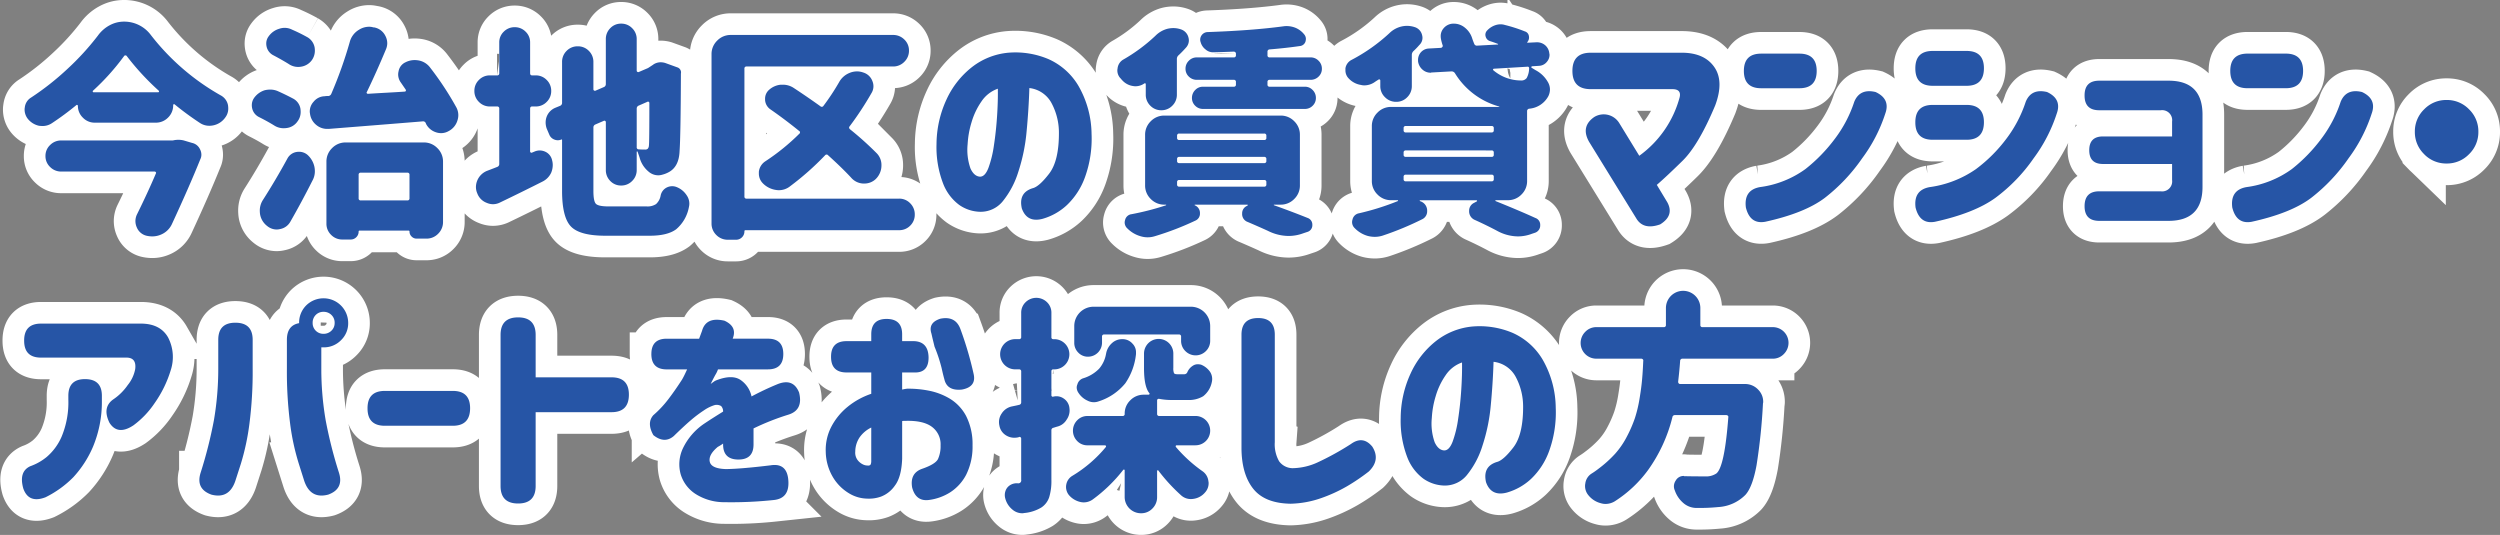<svg xmlns="http://www.w3.org/2000/svg" width="577.814" height="123.631" viewBox="0 0 577.814 123.631">
  <rect x="0" y="0" width="577.814" height="123.631" fill="#808080" stroke="none"/>
  <g id="グループ_423" data-name="グループ 423" transform="translate(-191.147 -811.085)">
    <path id="パス_114" data-name="パス 114" d="M37.019-19.207a.969.969,0,0,0,.308-.051,5.487,5.487,0,0,1,1.078-.1,5.063,5.063,0,0,1,1.232.154l1.9.565a2.632,2.632,0,0,1,1.848,1.489,2.734,2.734,0,0,1,.308,1.232,2.38,2.38,0,0,1-.257,1.078Q40.869-8.478,36.916.043a4.81,4.81,0,0,1-2.464,2.464,5.079,5.079,0,0,1-2.1.462,5.918,5.918,0,0,1-1.335-.154A3.235,3.235,0,0,1,28.754.865a3.623,3.623,0,0,1-.308-1.437,3.615,3.615,0,0,1,.359-1.54q2.464-4.979,4.363-9.445a.257.257,0,0,0,0-.308.345.345,0,0,0-.308-.154H11.3a3.548,3.548,0,0,1-2.567-1.052,3.421,3.421,0,0,1-1.078-2.541,3.421,3.421,0,0,1,1.078-2.541A3.548,3.548,0,0,1,11.3-19.207Zm-18.377-11.5a.2.2,0,0,0-.051.231q.051.128.154.128H33.734q.1,0,.154-.128a.2.2,0,0,0-.051-.231,59,59,0,0,1-7.392-8.008.345.345,0,0,0-.308-.154.345.345,0,0,0-.308.154A54.141,54.141,0,0,1,18.642-30.705Zm1.129-12.731A8.024,8.024,0,0,1,22.44-45.8a6.94,6.94,0,0,1,3.388-.873,7.682,7.682,0,0,1,6.211,3.131A54.04,54.04,0,0,0,48.158-29.627a3.263,3.263,0,0,1,1.694,2.31,5.451,5.451,0,0,1,.051.77,3.35,3.35,0,0,1-.667,2A4.49,4.49,0,0,1,46.464-22.7a4.486,4.486,0,0,1-.975.1,3.9,3.9,0,0,1-2.156-.667,68.067,68.067,0,0,1-5.8-4.261.2.2,0,0,0-.231-.051.2.2,0,0,0-.128.205,3.912,3.912,0,0,1-1.181,2.875,3.912,3.912,0,0,1-2.875,1.181H19.052a3.751,3.751,0,0,1-2.746-1.155,3.751,3.751,0,0,1-1.155-2.746.217.217,0,0,0-.128-.18.172.172,0,0,0-.231.026,66.3,66.3,0,0,1-5.7,4.209,3.785,3.785,0,0,1-2.053.616,7.044,7.044,0,0,1-.873-.051A4.546,4.546,0,0,1,3.55-24.237a3.478,3.478,0,0,1-.719-2.1,2.612,2.612,0,0,1,.051-.513A3.019,3.019,0,0,1,4.32-29.114a62.826,62.826,0,0,0,8.521-6.725A60.632,60.632,0,0,0,19.771-43.436Zm53.335,21.56h-.359a3.875,3.875,0,0,1-2.515-.924,3.953,3.953,0,0,1-1.437-2.618,2.379,2.379,0,0,1-.051-.462,3.285,3.285,0,0,1,.873-2.259,3.363,3.363,0,0,1,2.567-1.283A3.691,3.691,0,0,1,73-29.473a.824.824,0,0,0,.719-.513,97.773,97.773,0,0,0,4.261-11.961,4.647,4.647,0,0,1,2.1-2.823,4.416,4.416,0,0,1,2.413-.719,3.4,3.4,0,0,1,.975.154h.154a3.589,3.589,0,0,1,2.567,1.9,3.7,3.7,0,0,1,.462,1.745,3.623,3.623,0,0,1-.308,1.437q-2.156,5.185-4.415,9.856a.219.219,0,0,0,0,.282.316.316,0,0,0,.257.128q1.489-.1,4.338-.257t4.184-.257a.247.247,0,0,0,.231-.154.289.289,0,0,0-.026-.308L89.789-32.6a3.151,3.151,0,0,1-.616-1.848,3.183,3.183,0,0,1,.1-.77,2.807,2.807,0,0,1,1.591-2.053,4.656,4.656,0,0,1,2.1-.513,5.223,5.223,0,0,1,1.027.1,4.263,4.263,0,0,1,2.618,1.694,70.779,70.779,0,0,1,5.955,9.035,3.865,3.865,0,0,1,.513,1.9,3.876,3.876,0,0,1-.205,1.232,4.077,4.077,0,0,1-2.053,2.464,3.506,3.506,0,0,1-1.745.462,3.731,3.731,0,0,1-1.181-.205,3.919,3.919,0,0,1-2.31-2,.209.209,0,0,0-.051-.154.654.654,0,0,0-.719-.359Q89.944-23.211,73.106-21.876Zm-4.928-21.2a3.446,3.446,0,0,1,1.694,2.413,5.075,5.075,0,0,1,.051.719,3.776,3.776,0,0,1-.719,2.207,3.769,3.769,0,0,1-2.515,1.489,3.741,3.741,0,0,1-.616.051,3.853,3.853,0,0,1-2.259-.719q-1.591-.975-3.439-1.951a2.944,2.944,0,0,1-1.591-1.951,3.375,3.375,0,0,1-.1-.821,2.728,2.728,0,0,1,.565-1.643,4.57,4.57,0,0,1,2.464-1.745,3.876,3.876,0,0,1,1.232-.205,3.745,3.745,0,0,1,1.694.411A37.933,37.933,0,0,1,68.178-43.077ZM64.842-28.909a3.262,3.262,0,0,1,1.745,2.361,6.228,6.228,0,0,1,.051.77,3.551,3.551,0,0,1-.719,2.156,3.563,3.563,0,0,1-2.515,1.54,5.075,5.075,0,0,1-.719.051,3.976,3.976,0,0,1-2.207-.667q-1.591-.975-3.439-1.9a2.944,2.944,0,0,1-1.591-1.951,3.375,3.375,0,0,1-.1-.821,2.909,2.909,0,0,1,.513-1.643,4.74,4.74,0,0,1,2.464-1.8,5.7,5.7,0,0,1,1.283-.154,4.553,4.553,0,0,1,1.745.359Q63.2-29.781,64.842-28.909ZM64.277-.47a3.416,3.416,0,0,1-2.413,1.745,3.183,3.183,0,0,1-.77.1A3.468,3.468,0,0,1,58.887.557a4.31,4.31,0,0,1-1.643-2.772,6.227,6.227,0,0,1-.051-.77,4.5,4.5,0,0,1,.719-2.464Q60.838-10.018,63.558-15a2.934,2.934,0,0,1,2.1-1.54,3.741,3.741,0,0,1,.616-.051,2.992,2.992,0,0,1,1.951.719A5.172,5.172,0,0,1,69.821-13.1a5.223,5.223,0,0,1,.1,1.027,4.411,4.411,0,0,1-.565,2.156Q66.895-5.039,64.277-.47ZM91.791-11.25a.454.454,0,0,0-.513-.513H80.549a.454.454,0,0,0-.513.513v5.39a.454.454,0,0,0,.513.513H91.278a.454.454,0,0,0,.513-.513ZM76.289,3.688A3.564,3.564,0,0,1,73.671,2.61,3.564,3.564,0,0,1,72.593-.008V-14.279A4.3,4.3,0,0,1,73.9-17.436a4.3,4.3,0,0,1,3.157-1.309H95.077a4.3,4.3,0,0,1,3.157,1.309,4.3,4.3,0,0,1,1.309,3.157V-.419a3.769,3.769,0,0,1-1.129,2.772,3.708,3.708,0,0,1-2.721,1.129H93.434a1.579,1.579,0,0,1-1.155-.488,1.579,1.579,0,0,1-.488-1.155.181.181,0,0,0-.205-.205H80.242a.181.181,0,0,0-.205.205A1.782,1.782,0,0,1,79.5,3.149a1.782,1.782,0,0,1-1.309.539Zm43.377-20.379a.316.316,0,0,0,.128.257.283.283,0,0,0,.282.051l.616-.257a3.067,3.067,0,0,1,1.181-.257,3.161,3.161,0,0,1,1.335.308,2.785,2.785,0,0,1,1.54,1.951,4.1,4.1,0,0,1,.154,1.078,4.677,4.677,0,0,1-.359,1.8,4.32,4.32,0,0,1-2,2.053q-4.671,2.361-9.8,4.825a3.645,3.645,0,0,1-1.643.411,3.623,3.623,0,0,1-1.437-.308,3.7,3.7,0,0,1-2.207-2.207,3.623,3.623,0,0,1-.308-1.437,4.069,4.069,0,0,1,.359-1.643,4.087,4.087,0,0,1,2.31-2.156q1.745-.667,2.259-.873a.691.691,0,0,0,.462-.667V-26.547a.454.454,0,0,0-.513-.513h-1.643a3.462,3.462,0,0,1-2.541-1.052,3.462,3.462,0,0,1-1.052-2.541,3.462,3.462,0,0,1,1.052-2.541,3.462,3.462,0,0,1,2.541-1.052h1.643a.454.454,0,0,0,.513-.513v-7.084a3.378,3.378,0,0,1,1.052-2.515,3.476,3.476,0,0,1,2.515-1.027,3.476,3.476,0,0,1,2.515,1.027,3.378,3.378,0,0,1,1.052,2.515v7.084q0,.513.462.513h.821a3.462,3.462,0,0,1,2.541,1.052,3.462,3.462,0,0,1,1.052,2.541,3.462,3.462,0,0,1-1.052,2.541,3.462,3.462,0,0,1-2.541,1.052h-.821q-.462,0-.462.513Zm27.566-11.139a.345.345,0,0,0-.154-.308.257.257,0,0,0-.308,0l-2,.873a.727.727,0,0,0-.462.719v8.881a.454.454,0,0,0,.513.513q.565.051,1.437.051a.837.837,0,0,0,.616-.205,1.262,1.262,0,0,0,.257-.77Q147.231-18.693,147.231-27.831Zm-9.445,23.87h8.829a3.574,3.574,0,0,0,2.156-.539,3.481,3.481,0,0,0,1.078-2.028,2.658,2.658,0,0,1,1.386-1.8,2.835,2.835,0,0,1,1.283-.308,2.746,2.746,0,0,1,1.027.205,4.877,4.877,0,0,1,2.31,1.9,3.384,3.384,0,0,1,.616,1.9,3.376,3.376,0,0,1-.1.821,8.783,8.783,0,0,1-2.952,5.133q-2.028,1.489-6.083,1.489H137.067q-5.9,0-7.957-2.13t-2.053-8.239V-19.309q0-.205-.205-.1a2.067,2.067,0,0,1-1.566,0,2.043,2.043,0,0,1-1.155-1.078l-.616-1.437a4.249,4.249,0,0,1-.257-1.437,3.828,3.828,0,0,1,.257-1.386,3.611,3.611,0,0,1,1.951-2l1.129-.462a.727.727,0,0,0,.462-.719v-9.394a3.523,3.523,0,0,1,1.052-2.592,3.492,3.492,0,0,1,2.567-1.052,3.492,3.492,0,0,1,2.567,1.052,3.523,3.523,0,0,1,1.052,2.592v6.314a.3.3,0,0,0,.154.257.339.339,0,0,0,.308.051l1.9-.821a.728.728,0,0,0,.513-.719V-42.615a3.506,3.506,0,0,1,1.027-2.541,3.378,3.378,0,0,1,2.515-1.052,3.462,3.462,0,0,1,2.541,1.052,3.462,3.462,0,0,1,1.052,2.541v7.289a.3.3,0,0,0,.154.257.339.339,0,0,0,.308.051l2.156-.924,1.181-.77.051-.051a3.078,3.078,0,0,1,1.643-.513,3.732,3.732,0,0,1,1.078.154L153.7-36.1a1.2,1.2,0,0,1,.693.565,1.194,1.194,0,0,1,.128.873v.257q-.051,14.065-.308,17.71-.154,3.645-2.618,4.877a6.035,6.035,0,0,1-1.335.513,3.4,3.4,0,0,1-.975.154,3.41,3.41,0,0,1-2.259-.873,6.3,6.3,0,0,1-2.053-3.234q-.257-.77-.462-1.335-.051-.1-.128-.077a.119.119,0,0,0-.077.128v4.158a3.462,3.462,0,0,1-1.052,2.541,3.462,3.462,0,0,1-2.541,1.052A3.378,3.378,0,0,1,138.2-9.838a3.506,3.506,0,0,1-1.027-2.541V-23.416a.345.345,0,0,0-.154-.308.339.339,0,0,0-.359,0l-1.9.821a.727.727,0,0,0-.462.719v14.63q0,2.413.59,3T137.786-3.961Zm67.144-1.8a3.48,3.48,0,0,1,2.592,1.078,3.578,3.578,0,0,1,1.052,2.592A3.492,3.492,0,0,1,207.522.48a3.523,3.523,0,0,1-2.592,1.052H169.459a.227.227,0,0,0-.257.257,1.884,1.884,0,0,1-.565,1.386,1.884,1.884,0,0,1-1.386.565H165.4a3.667,3.667,0,0,1-2.7-1.1,3.667,3.667,0,0,1-1.1-2.695V-39.124a4.3,4.3,0,0,1,1.309-3.157,4.3,4.3,0,0,1,3.157-1.309h37.473a3.609,3.609,0,0,1,2.618,1.052,3.451,3.451,0,0,1,1.078,2.567,3.534,3.534,0,0,1-1.078,2.592,3.564,3.564,0,0,1-2.618,1.078H169.715a.454.454,0,0,0-.513.513V-6.271a.454.454,0,0,0,.513.513Zm-5.185-10.523a3.88,3.88,0,0,1,1.129,2.772,4.4,4.4,0,0,1-1.335,3.234,3.773,3.773,0,0,1-2.618,1.027h-.308a3.9,3.9,0,0,1-2.772-1.386q-2.207-2.361-5.287-5.133a.449.449,0,0,0-.719,0,64.428,64.428,0,0,1-8.059,7.135,4.147,4.147,0,0,1-2.618.924,3.741,3.741,0,0,1-.616-.051,5.309,5.309,0,0,1-3.08-1.54,3.185,3.185,0,0,1-.924-2.259v-.411a3.328,3.328,0,0,1,1.489-2.413,50.021,50.021,0,0,0,7.854-6.365.387.387,0,0,0-.051-.667q-3.285-2.669-6.622-4.979a2.833,2.833,0,0,1-1.232-2.156v-.257a2.7,2.7,0,0,1,.873-2.053,4.676,4.676,0,0,1,2.772-1.232h.462a4.5,4.5,0,0,1,2.464.719q3.131,2.053,6.211,4.261a.454.454,0,0,0,.719-.1,53.292,53.292,0,0,0,3.593-5.441,4.791,4.791,0,0,1,2.413-2.156,4.553,4.553,0,0,1,1.745-.359,4.249,4.249,0,0,1,1.437.257,3.226,3.226,0,0,1,2.1,1.951,3.181,3.181,0,0,1,.257,1.232,3.053,3.053,0,0,1-.462,1.591,73.6,73.6,0,0,1-5.031,7.649q-.308.359.1.719A72.991,72.991,0,0,1,199.745-16.281Zm23.87,5.441q1.181.051,1.976-2a25.432,25.432,0,0,0,1.283-5.262q.488-3.208.719-6.7t.18-6.365A7.536,7.536,0,0,0,224-28.241a16.5,16.5,0,0,0-2.31,4.851,21.172,21.172,0,0,0-.9,5.056,12.969,12.969,0,0,0,.667,5.621Q222.281-10.942,223.615-10.839ZM241.89-21.157a14.439,14.439,0,0,0-1.8-6.853,6.681,6.681,0,0,0-5.031-3.311q-.154,4.979-.642,10.061a41.61,41.61,0,0,1-1.925,9.343A20.307,20.307,0,0,1,228.9-5.141a6.57,6.57,0,0,1-5.441,2.413,8.814,8.814,0,0,1-4.594-1.566,11.078,11.078,0,0,1-3.7-4.851,23.443,23.443,0,0,1-1.566-9.189,24.864,24.864,0,0,1,2.31-10.344,20.222,20.222,0,0,1,5.9-7.495,16.025,16.025,0,0,1,8.367-3.311,19.579,19.579,0,0,1,9.266,1.463,15.263,15.263,0,0,1,6.956,6.186A22.754,22.754,0,0,1,249.436-20.7a26.182,26.182,0,0,1-1.514,9.959,16.7,16.7,0,0,1-4.209,6.494,13.728,13.728,0,0,1-5.621,3.157Q234.5-.162,233.317-3.5q-.821-3.645,2.515-4.671,1.489-.359,3.8-3.362T241.89-21.157Zm40.4-17.248a.454.454,0,0,0,.513-.513v-.359a.414.414,0,0,0-.154-.334.544.544,0,0,0-.359-.128q-2.259.1-4.723.154h-.051a2.593,2.593,0,0,1-1.745-.667,3.117,3.117,0,0,1-1.129-1.694,1.507,1.507,0,0,1-.1-.565,1.73,1.73,0,0,1,.308-.975,1.753,1.753,0,0,1,1.386-.77q10.369-.359,17.556-1.335a5.077,5.077,0,0,1,.719-.051,5.609,5.609,0,0,1,1.951.359,5.034,5.034,0,0,1,2.1,1.54,1.644,1.644,0,0,1,.411,1.027,2.44,2.44,0,0,1-.1.667,1.509,1.509,0,0,1-1.335,1.027q-3.183.462-6.93.77a.508.508,0,0,0-.513.565v.77a.454.454,0,0,0,.513.513h9.445a2.52,2.52,0,0,1,1.848.77,2.52,2.52,0,0,1,.77,1.848,2.437,2.437,0,0,1-.77,1.822,2.564,2.564,0,0,1-1.848.744h-9.445a.454.454,0,0,0-.513.513v.565a.454.454,0,0,0,.513.513h8.111a2.437,2.437,0,0,1,1.822.77,2.534,2.534,0,0,1,.744,1.822,2.448,2.448,0,0,1-.744,1.8,2.478,2.478,0,0,1-1.822.744H275.205a2.478,2.478,0,0,1-1.822-.744,2.448,2.448,0,0,1-.744-1.8,2.534,2.534,0,0,1,.744-1.822,2.437,2.437,0,0,1,1.822-.77h7.084a.454.454,0,0,0,.513-.513v-.565a.454.454,0,0,0-.513-.513h-8.521a2.564,2.564,0,0,1-1.848-.744,2.437,2.437,0,0,1-.77-1.822,2.52,2.52,0,0,1,.77-1.848,2.52,2.52,0,0,1,1.848-.77Zm-20.328,8.573v-2.413a.164.164,0,0,0-.1-.154.218.218,0,0,0-.205,0,3.579,3.579,0,0,1-2.053.667,2.885,2.885,0,0,1-.565-.051,4.125,4.125,0,0,1-2.464-1.283,3.86,3.86,0,0,1-.359-.411,2.608,2.608,0,0,1-.821-1.9,1.907,1.907,0,0,1,.051-.462,2.664,2.664,0,0,1,1.386-2.1,38.924,38.924,0,0,0,7.341-5.441,6.1,6.1,0,0,1,2.823-1.643,5.918,5.918,0,0,1,1.335-.154,5.36,5.36,0,0,1,1.8.308,2.626,2.626,0,0,1,1.694,1.848,2.6,2.6,0,0,1,.1.719,2.471,2.471,0,0,1-.667,1.643q-.821.924-1.694,1.745a1.118,1.118,0,0,0-.411.873v8.213A3.523,3.523,0,0,1,268.1-27.24a3.462,3.462,0,0,1-2.541,1.052,3.462,3.462,0,0,1-2.541-1.052A3.523,3.523,0,0,1,261.961-29.833Zm7.751,19.763a.454.454,0,0,0-.513.513v.513a.454.454,0,0,0,.513.513h19.609a.454.454,0,0,0,.513-.513v-.513a.454.454,0,0,0-.513-.513Zm0-5.339a.454.454,0,0,0-.513.513v.411a.454.454,0,0,0,.513.513h19.609a.454.454,0,0,0,.513-.513v-.411a.454.454,0,0,0-.513-.513Zm0-5.39a.454.454,0,0,0-.513.513v.462a.454.454,0,0,0,.513.513h19.609a.454.454,0,0,0,.513-.513v-.462a.454.454,0,0,0-.513-.513ZM297.587-8.837a4.3,4.3,0,0,1-1.309,3.157,4.3,4.3,0,0,1-3.157,1.309h-1.489a.082.082,0,0,0-.077.051q-.026.051.077.1,3.9,1.386,7.751,2.926A1.616,1.616,0,0,1,300.461.3a1.6,1.6,0,0,1-1.181,1.643l-.924.308a9.857,9.857,0,0,1-3.388.616,10.8,10.8,0,0,1-4.774-1.181Q287.936.659,285.523-.367a1.923,1.923,0,0,1-1.283-1.951,1.851,1.851,0,0,1,1.078-1.745l.154-.1q.1-.051.077-.128a.119.119,0,0,0-.128-.077H273.357q-.1,0-.1.077t.051.077a1.913,1.913,0,0,1,1.181,1.848,1.749,1.749,0,0,1-1.078,1.694,66.62,66.62,0,0,1-9.343,3.593,5.563,5.563,0,0,1-1.668.257,5.563,5.563,0,0,1-1.668-.257,7.017,7.017,0,0,1-3.029-1.8,1.864,1.864,0,0,1-.616-1.335,1.938,1.938,0,0,1,.1-.616,1.732,1.732,0,0,1,1.489-1.335,62.194,62.194,0,0,0,7.957-2.053.148.148,0,0,0,.051-.1q0-.051-.1-.051h-.308a4.3,4.3,0,0,1-3.157-1.309,4.3,4.3,0,0,1-1.309-3.157V-20.49a4.3,4.3,0,0,1,1.309-3.157,4.3,4.3,0,0,1,3.157-1.309h26.847a4.3,4.3,0,0,1,3.157,1.309,4.3,4.3,0,0,1,1.309,3.157Zm18.583-22.946v-1.283a.247.247,0,0,0-.154-.231.2.2,0,0,0-.257.026q-.513.308-1.027.667a4.228,4.228,0,0,1-2.259.667,2.791,2.791,0,0,1-.77-.1,4.858,4.858,0,0,1-2.823-1.489,2.635,2.635,0,0,1-.77-1.848v-.513a2.655,2.655,0,0,1,1.437-1.951A40.416,40.416,0,0,0,318.274-44a5.9,5.9,0,0,1,2.772-1.54,5.705,5.705,0,0,1,1.283-.154,5.814,5.814,0,0,1,1.848.308,2.491,2.491,0,0,1,1.643,1.8,2.44,2.44,0,0,1,.1.667,2.261,2.261,0,0,1-.719,1.643,17.983,17.983,0,0,1-1.386,1.437,1.188,1.188,0,0,0-.359.873v7.187a3.548,3.548,0,0,1-1.052,2.567,3.451,3.451,0,0,1-2.567,1.078,3.534,3.534,0,0,1-2.592-1.078A3.505,3.505,0,0,1,316.169-31.783Zm5.9,20.482a.454.454,0,0,0-.513.513v.513a.454.454,0,0,0,.513.513h19.815a.454.454,0,0,0,.513-.513v-.513a.454.454,0,0,0-.513-.513Zm0-5.6a.454.454,0,0,0-.513.513v.462a.454.454,0,0,0,.513.513h19.815a.454.454,0,0,0,.513-.513v-.462a.454.454,0,0,0-.513-.513Zm0-5.647a.454.454,0,0,0-.513.513v.462a.454.454,0,0,0,.513.513h19.815a.454.454,0,0,0,.513-.513v-.462a.454.454,0,0,0-.513-.513Zm28.49-13.244a.385.385,0,0,0-.077-.359.306.306,0,0,0-.334-.1l-7.7.462a.2.2,0,0,0-.205.128.2.2,0,0,0,.051.231,9.926,9.926,0,0,0,6.365,2.361A1.538,1.538,0,0,0,350-33.631,4.742,4.742,0,0,0,350.563-35.787ZM350.1-9.864a4.3,4.3,0,0,1-1.309,3.157A4.3,4.3,0,0,1,345.635-5.4h-2.772q-.1,0-.1.077a.174.174,0,0,0,.051.128q5.6,2.259,9.189,3.9A1.652,1.652,0,0,1,353.129.351a1.765,1.765,0,0,1-1.283,1.8l-.616.205A9.168,9.168,0,0,1,348,2.969a10.2,10.2,0,0,1-4.825-1.283Q340.758.4,338.037-.829a2.147,2.147,0,0,1-1.335-2.1,1.986,1.986,0,0,1,1.129-1.848l.667-.359a.153.153,0,0,0,.026-.154.121.121,0,0,0-.128-.1H325.409a.119.119,0,0,0-.128.077q-.026.077.077.128l.257.1A2.279,2.279,0,0,1,327-2.883a2.015,2.015,0,0,1-1.181,1.9,69.728,69.728,0,0,1-9.035,3.747,5.967,5.967,0,0,1-1.9.308,6.552,6.552,0,0,1-1.591-.205,6.754,6.754,0,0,1-3.029-1.8,1.915,1.915,0,0,1-.616-1.386,1.938,1.938,0,0,1,.1-.616,1.844,1.844,0,0,1,1.489-1.437,58.315,58.315,0,0,0,8.983-2.823.174.174,0,0,0,.051-.128q0-.077-.1-.077h-1.489a4.3,4.3,0,0,1-3.157-1.309,4.3,4.3,0,0,1-1.309-3.157V-22.492a4.3,4.3,0,0,1,1.309-3.157,4.3,4.3,0,0,1,3.157-1.309h24.948a.045.045,0,0,0,.051-.051.045.045,0,0,0-.051-.051,17.385,17.385,0,0,1-10.215-7.7.929.929,0,0,0-.77-.411l-4.671.257a.209.209,0,0,1-.154.051,2.8,2.8,0,0,1-1.9-.719,3.04,3.04,0,0,1-1.027-1.951v-.308a2.651,2.651,0,0,1,.616-1.694,2.6,2.6,0,0,1,1.9-.924l2.823-.154a.632.632,0,0,0,.282-.205.385.385,0,0,0,.077-.359,10.121,10.121,0,0,1-.411-1.54,4.07,4.07,0,0,1-.051-.667,2.724,2.724,0,0,1,.667-1.745,2.971,2.971,0,0,1,2.361-1.078,4.013,4.013,0,0,1,2.618.975,5.078,5.078,0,0,1,1.643,2.464q.205.616.462,1.232a.647.647,0,0,0,.719.411l4.723-.257q.051,0,.077-.077t-.077-.077q-.924-.359-1.745-.616a1.486,1.486,0,0,1-1.052-1.052,1.392,1.392,0,0,1,.334-1.412,4.564,4.564,0,0,1,1.9-1.232,3.875,3.875,0,0,1,1.232-.205,3.4,3.4,0,0,1,.975.154,34.8,34.8,0,0,1,4.62,1.489,1.3,1.3,0,0,1,.924,1.052,1.621,1.621,0,0,1-.359,1.412.084.084,0,0,0-.026.1.082.082,0,0,0,.077.051l2.053-.1h.154a2.855,2.855,0,0,1,1.848.667,2.79,2.79,0,0,1,.975,1.9.97.97,0,0,1,.051.308,2.452,2.452,0,0,1-.616,1.643,2.439,2.439,0,0,1-1.848.924l-1.591.1a.336.336,0,0,0-.154.154q-.051.1.1.205.411.257.924.565a6.956,6.956,0,0,1,2.772,2.669,3.417,3.417,0,0,1,.513,1.745,3.615,3.615,0,0,1-.359,1.54,5.543,5.543,0,0,1-4.415,2.926.545.545,0,0,0-.513.565Zm10.472-25.41q0-4.209,4.209-4.209h21.355q5.031.1,7.264,3.362t.18,8.8q-3.85,9.189-7.572,12.833T380.079-8.94l2.413,4q1.694,3.08-1.643,5.133-3.9,1.386-5.544-1.437L364.423-18.9q-2-3.542,1.232-5.749a4.208,4.208,0,0,1,5.749,1.437l4.62,7.546a24.475,24.475,0,0,0,9.343-13.552q.411-1.848-1.694-1.848H364.782Q360.573-31.065,360.573-35.274Zm39.629,0q0-4,4-4h8.829q4,0,4,4t-4,4h-8.829Q400.2-31.27,400.2-35.274Zm32.7,9.8a35.718,35.718,0,0,1-5.364,10.395,41.067,41.067,0,0,1-8.624,9.137q-4.646,3.516-13.732,5.518-3.542.667-4.517-3.285-.513-4.055,3.285-4.723a22.961,22.961,0,0,0,10.472-4.158,37.241,37.241,0,0,0,6.853-7.058,29.092,29.092,0,0,0,4.44-8.5Q427-31.27,430.643-30.4,434.082-28.806,432.9-25.469Zm39.629,0a35.718,35.718,0,0,1-5.364,10.395,38.835,38.835,0,0,1-8.829,9.137Q453.486-2.421,444.4-.419q-3.542.667-4.517-3.285-.513-4.055,3.285-4.723a24.51,24.51,0,0,0,10.677-4.158,34.494,34.494,0,0,0,7.058-7.058,29.092,29.092,0,0,0,4.44-8.5q1.283-3.131,4.928-2.259Q473.711-28.806,472.531-25.469Zm-32.7-10.421q0-4,4-4h7.854q4,0,4,4,0,4.055-4,4.055h-7.854q-4,0-4-4Zm0,12.474q0-4,4-4h7.854q4,0,4,4,0,4.055-4,4.055h-7.854q-4,0-4-4Zm39.116-6.211q0-3.388,3.388-3.388h16.016q7.854,0,7.854,7.854V-8.478q0,7.854-7.854,7.854H482.335q-3.388,0-3.388-3.388,0-3.439,3.388-3.439h14.219a2.314,2.314,0,0,0,2.618-2.618v-3.7H483.208q-3.183,0-3.183-3.183t3.183-3.183h15.965V-23.57a2.314,2.314,0,0,0-2.618-2.618H482.335q-3.388,0-3.388-3.388Zm33.675-5.647q0-4,4-4h8.829q4,0,4,4t-4,4h-8.829Q512.622-31.27,512.622-35.274Zm32.7,9.8a35.72,35.72,0,0,1-5.364,10.395,41.067,41.067,0,0,1-8.624,9.137Q526.687-2.421,517.6-.419q-3.542.667-4.517-3.285-.513-4.055,3.285-4.723a22.961,22.961,0,0,0,10.472-4.158,37.245,37.245,0,0,0,6.853-7.058,29.094,29.094,0,0,0,4.44-8.5q1.283-3.131,4.928-2.259Q546.5-28.806,545.321-25.469Zm12.115,9.445a7.069,7.069,0,0,1-2.156-5.185,7.069,7.069,0,0,1,2.156-5.185,7.069,7.069,0,0,1,5.185-2.156,7.069,7.069,0,0,1,5.185,2.156,7.069,7.069,0,0,1,2.156,5.185,7.069,7.069,0,0,1-2.156,5.185,7.069,7.069,0,0,1-5.185,2.156A7.069,7.069,0,0,1,557.436-16.024ZM2.728,27.024q0-3.9,3.9-3.9h23.2q4.363.051,6.16,3.183a9.785,9.785,0,0,1,.616,7.6,26.608,26.608,0,0,1-3.722,7.6,20.579,20.579,0,0,1-4.9,5.133q-3.645,2.413-5.544-.616-1.694-3.491.821-5.339a12.677,12.677,0,0,0,3.414-3.362,8.283,8.283,0,0,0,1.72-3.67q.359-2.772-2.207-2.669H6.63q-3.9,0-3.9-3.9ZM4.166,56.078a12.66,12.66,0,0,0,3.773-2.13,12.951,12.951,0,0,0,3.439-4.671,20.631,20.631,0,0,0,1.566-8.6v-.873q0-3.85,3.85-3.85,3.9,0,3.9,3.85v1.181a26.874,26.874,0,0,1-2.053,10.6A24.591,24.591,0,0,1,14.1,58.619a23.687,23.687,0,0,1-6.442,4.646q-3.9,1.489-5.133-2.053Q1.445,57.31,4.166,56.078Zm39.373,1.437a101.711,101.711,0,0,0,3.054-12.089,70.377,70.377,0,0,0,1-11.781V26.87q0-3.953,3.953-3.953,4,0,4,3.953v6.776a93.836,93.836,0,0,1-.744,12.577,55.162,55.162,0,0,1-2,9.343l-1.258,3.9Q50.109,63.727,46,62.649,42.306,61.314,43.538,57.516Zm31.929,0Q76.7,61.314,73,62.649,68.9,63.727,67.46,59.466l-1.232-3.9A53.374,53.374,0,0,1,64.2,46.222a93.834,93.834,0,0,1-.744-12.577V26.87q0-3.337,2.823-3.85v-.051a5.62,5.62,0,0,1,1.643-4.055,5.7,5.7,0,0,1,9.7,4.055,5.406,5.406,0,0,1-1.668,4,5.534,5.534,0,0,1-4.03,1.643h-.513v5.031a70.377,70.377,0,0,0,1,11.781A101.711,101.711,0,0,0,75.468,57.516Zm-.975-34.547a2.456,2.456,0,0,0-.744-1.848,2.524,2.524,0,0,0-1.822-.719,2.438,2.438,0,0,0-1.8.719,2.5,2.5,0,0,0-.719,1.848,2.456,2.456,0,0,0,2.515,2.515,2.524,2.524,0,0,0,1.822-.719A2.394,2.394,0,0,0,74.492,22.968Zm7.6,19.712q0-4,4-4H101.8q4,0,4,4,0,4.055-4,4.055H86.093q-4,0-4-4Zm30.749-16.94q0-4.055,4.055-4.055t4.055,4.055v9.8H138.5q4,0,4,4,0,4.055-4,4.055H120.949V60.647q0,4.055-4.055,4.055t-4.055-4.055Zm34.855,4.415q0-3.542,3.542-3.542h7.495l.667-1.8q.924-3.337,5.185-2.361,3.029,1.386,1.9,4.158h8.162q3.542,0,3.542,3.542T174.643,33.7h-11.55a6.394,6.394,0,0,1-.616,1.283q-.616,1.129-1.078,2.1.051-.051.59-.436a3.172,3.172,0,0,1,.9-.488q3.439-1.283,5.364-.051a6.142,6.142,0,0,1,2.592,3.85q2.875-1.54,5.852-2.772,3.747-1.591,5.133,1.848,1.027,4.055-2.464,5.133a57.428,57.428,0,0,0-8.059,3.183v3.7q0,3.491-3.491,3.491-3.542,0-3.542-3.491v-.205a5.6,5.6,0,0,1-.488.334,8.045,8.045,0,0,1-.744.436q-2.207,1.848-1.848,3.439t3.747,1.694q3.593-.051,10.318-.873,3.9-.616,4.107,3.7.205,3.9-3.285,4.312a93.5,93.5,0,0,1-11.6.513,12.266,12.266,0,0,1-6.648-1.951,8.237,8.237,0,0,1-3.388-4.594,8.64,8.64,0,0,1,.539-5.9,14.36,14.36,0,0,1,5.031-5.775q1.078-.719,2.13-1.386t2.13-1.335a1.787,1.787,0,0,0-.462-1.283,2,2,0,0,0-1.54-.205,9.021,9.021,0,0,0-2.438,1.206,29.286,29.286,0,0,0-3.054,2.31q-1.591,1.36-3.9,3.619-2.156,1.848-4.723-.205-1.591-2.823,0-4.62a24.172,24.172,0,0,0,3.388-3.593q1.54-2,3.234-4.62.359-.616.744-1.437t.436-.924h-4.723Q147.693,33.7,147.693,30.155Zm41.529.616q0-3.593,3.593-3.593h5.7V25.586q0-3.542,3.542-3.542,3.593,0,3.593,3.542v1.591h2.721q3.285.1,3.388,3.7.051,3.645-3.285,3.542h-2.823v3.953a10.163,10.163,0,0,1,1.129-.205,24.041,24.041,0,0,1,4.928.436,15.085,15.085,0,0,1,4.928,1.848,10.332,10.332,0,0,1,3.773,3.978,14.3,14.3,0,0,1,1.514,6.827,14.517,14.517,0,0,1-1.489,6.827,10.77,10.77,0,0,1-3.67,4.03,12.08,12.08,0,0,1-4.9,1.771q-3.029.411-3.9-2.875-.565-3.285,2.259-4.312,3.131-1.078,3.722-2.284a7.216,7.216,0,0,0,.59-3.157,5,5,0,0,0-2.053-4.312q-2.053-1.489-6.211-1.335h-.308a.969.969,0,0,0-.308.051v8.675q-.154,4.209-1.668,6.211a6.905,6.905,0,0,1-3.234,2.567,8.267,8.267,0,0,1-3.157.462,8.368,8.368,0,0,1-4.312-1.283,10.771,10.771,0,0,1-3.645-3.7,11.893,11.893,0,0,1-1.643-5.8,11.581,11.581,0,0,1,1.258-5.775A14.68,14.68,0,0,1,193,42.4a17.488,17.488,0,0,1,5.518-3.054V34.416h-5.7q-3.593,0-3.593-3.593Zm23.459-4.209-.257-1.129q-.821-2.515,2.053-3.439,3.542-.719,4.671,2.464a80.572,80.572,0,0,1,3.029,10.318q.667,2.977-2.721,3.593-3.439.359-4.055-2.413-.257-.873-.642-2.618a35.085,35.085,0,0,0-1.617-4.877Zm-14.168,28.49V47.146a7.042,7.042,0,0,0-2.721,2.31,6,6,0,0,0-.975,3.234,2.87,2.87,0,0,0,.488,1.9,3.386,3.386,0,0,0,1.232,1.052,2.419,2.419,0,0,0,1.258.282q.051.051.359-.051T198.513,55.052Zm53.849-29.414a.454.454,0,0,0-.513.513v1.386a3.242,3.242,0,0,1-3.234,3.234,3.031,3.031,0,0,1-2.259-.95,3.158,3.158,0,0,1-.924-2.284v-3.85a4.469,4.469,0,0,1,4.466-4.466h22.484a4.469,4.469,0,0,1,4.466,4.466v3.388a3.3,3.3,0,0,1-.975,2.387,3.346,3.346,0,0,1-4.774,0,3.3,3.3,0,0,1-.975-2.387v-.924a.454.454,0,0,0-.513-.513Zm.411,4.517a4.243,4.243,0,0,1,1.309-2.464,3.478,3.478,0,0,1,2.438-.975,3.035,3.035,0,0,1,2.361,1.027,2.779,2.779,0,0,1,.821,1.951v.462a14.574,14.574,0,0,1-2.464,6.75,13.029,13.029,0,0,1-6.16,4.184,3.286,3.286,0,0,1-1.129.205,3.189,3.189,0,0,1-1.437-.359,4.842,4.842,0,0,1-2.1-1.8A2.208,2.208,0,0,1,246,37.906a1.812,1.812,0,0,1,.154-.719,2.025,2.025,0,0,1,1.386-1.437,8.613,8.613,0,0,0,3.645-2.207A7.1,7.1,0,0,0,252.773,30.155Zm-12.217,9.856a3.183,3.183,0,0,1,.77-.1,2.909,2.909,0,0,1,1.643.513,3,3,0,0,1,1.335,2.1v.051a3.739,3.739,0,0,1,.051.616,3.655,3.655,0,0,1-.667,2.1,3.464,3.464,0,0,1-2.207,1.643q-.359.1-.821.257a.571.571,0,0,0-.513.616v11.4a12.847,12.847,0,0,1-.513,4.055,4.588,4.588,0,0,1-1.8,2.361,9.358,9.358,0,0,1-4,1.283,1.687,1.687,0,0,1-.411.051,3.474,3.474,0,0,1-2.31-.873,4.92,4.92,0,0,1-1.643-2.618,2.887,2.887,0,0,1,.051-1.617,2.5,2.5,0,0,1,.924-1.283,2.834,2.834,0,0,1,1.54-.539h.359a.68.68,0,0,0,.821-.821V49.662a.316.316,0,0,0-.128-.257.442.442,0,0,0-.282-.1l-.257.1a4.248,4.248,0,0,1-.924.1,3.588,3.588,0,0,1-1.848-.513,3.3,3.3,0,0,1-1.591-2.259,4.029,4.029,0,0,1-.1-.873,3.46,3.46,0,0,1,.616-1.951,3.685,3.685,0,0,1,2.361-1.643q1.283-.257,1.643-.359a.571.571,0,0,0,.513-.616V34.21a.454.454,0,0,0-.513-.513h-.924a3.491,3.491,0,0,1,0-6.981h.924a.454.454,0,0,0,.513-.513V20.658a3.336,3.336,0,0,1,1.027-2.49,3.533,3.533,0,0,1,4.928,0,3.336,3.336,0,0,1,1.027,2.49v5.6a.408.408,0,0,0,.462.462h.257a3.491,3.491,0,0,1,0,6.981h-.257a.408.408,0,0,0-.462.462V39.7a.316.316,0,0,0,.128.257A.283.283,0,0,0,240.555,40.011Zm32.9,11.242H269.1a.2.2,0,0,0-.205.128.3.3,0,0,0,.051.282,33.011,33.011,0,0,0,6.16,5.6,3.184,3.184,0,0,1,1.335,2.31,1.688,1.688,0,0,1,.051.411,3.144,3.144,0,0,1-.821,2.156A4.231,4.231,0,0,1,273,63.624a3.741,3.741,0,0,1-.616.051,3.335,3.335,0,0,1-2.207-.821,41.016,41.016,0,0,1-5.287-5.749.147.147,0,0,0-.18-.077.158.158,0,0,0-.128.18v6.006a3.65,3.65,0,0,1-1.078,2.644,3.552,3.552,0,0,1-2.644,1.1,3.768,3.768,0,0,1-3.773-3.747V57q0-.1-.128-.128a.194.194,0,0,0-.18.026,35.374,35.374,0,0,1-7.084,6.879,3.579,3.579,0,0,1-2.053.667,3.376,3.376,0,0,1-.821-.1,4.884,4.884,0,0,1-2.618-1.591,2.993,2.993,0,0,1-.667-1.848,2.884,2.884,0,0,1,.051-.565,2.968,2.968,0,0,1,1.437-2.053,30.191,30.191,0,0,0,7.7-6.622.249.249,0,0,0,.026-.282.252.252,0,0,0-.231-.128h-4a3.234,3.234,0,0,1-2.413-1,3.409,3.409,0,0,1,0-4.774,3.234,3.234,0,0,1,2.413-1h8.059a.454.454,0,0,0,.513-.513,4.218,4.218,0,0,1,1.309-3.131,4.286,4.286,0,0,1,3.106-1.283h1.129a.217.217,0,0,0,.18-.128.172.172,0,0,0-.026-.231q-1.232-1.489-1.232-5.8V30.052a3.388,3.388,0,0,1,6.776,0v3.285a2.972,2.972,0,0,0,.154,1.232q.154.257.77.257h1.54a.766.766,0,0,0,.77-.462,3.29,3.29,0,0,1,1.335-1.54,2.064,2.064,0,0,1,1.078-.308,3.183,3.183,0,0,1,.77.1,4.7,4.7,0,0,1,2.1,1.694,3.053,3.053,0,0,1,.462,1.591,3.375,3.375,0,0,1-.1.821,5.477,5.477,0,0,1-1.976,3.183,6.361,6.361,0,0,1-3.568.873h-3.645a15.013,15.013,0,0,1-2.926-.257.432.432,0,0,0-.359.051.345.345,0,0,0-.154.308v3.08a.454.454,0,0,0,.513.513h8.367a3.388,3.388,0,0,1,0,6.776Zm18.326-.77a7.911,7.911,0,0,0,1,4.466,3.9,3.9,0,0,0,3.106,1.591,14.328,14.328,0,0,0,5.724-1.309,63.964,63.964,0,0,0,7.777-4.286q2.772-2,4.928.616,1.951,3.08-.821,5.749a45.494,45.494,0,0,1-5.031,3.414,34.782,34.782,0,0,1-6.006,2.746,22.852,22.852,0,0,1-7.033,1.283q-6.006-.1-8.675-3.516t-2.669-9.471V25.689q0-3.85,3.85-3.85t3.85,3.85ZM330.9,52.434q1.181.051,1.976-2a25.431,25.431,0,0,0,1.283-5.262q.488-3.208.719-6.7t.18-6.365a7.536,7.536,0,0,0-3.773,2.926,16.5,16.5,0,0,0-2.31,4.851,21.175,21.175,0,0,0-.9,5.056,12.97,12.97,0,0,0,.667,5.621Q329.567,52.331,330.9,52.434Zm18.275-10.318a14.44,14.44,0,0,0-1.8-6.853,6.681,6.681,0,0,0-5.031-3.311q-.154,4.979-.642,10.061a41.613,41.613,0,0,1-1.925,9.343,20.306,20.306,0,0,1-3.593,6.776,6.57,6.57,0,0,1-5.441,2.413,8.814,8.814,0,0,1-4.594-1.566,11.078,11.078,0,0,1-3.7-4.851,23.443,23.443,0,0,1-1.566-9.189A24.864,24.864,0,0,1,323.2,34.6a20.222,20.222,0,0,1,5.9-7.495,16.025,16.025,0,0,1,8.367-3.311,19.579,19.579,0,0,1,9.266,1.463,15.263,15.263,0,0,1,6.956,6.186,22.754,22.754,0,0,1,3.029,11.139,26.18,26.18,0,0,1-1.514,9.959A16.7,16.7,0,0,1,351,59.03a13.728,13.728,0,0,1-5.621,3.157q-3.593.924-4.774-2.413-.821-3.645,2.515-4.671,1.489-.359,3.8-3.362T349.177,42.116Zm57.7-10.883H386.034a.508.508,0,0,0-.565.513q-.154,2.207-.462,4.825a.544.544,0,0,0,.128.359.414.414,0,0,0,.334.154h14.989a4.121,4.121,0,0,1,3.08,1.335,3.942,3.942,0,0,1,1.129,2.823.968.968,0,0,1-.051.308,134.812,134.812,0,0,1-1.489,14.322Q402.2,60.9,400.561,62.7a9.586,9.586,0,0,1-6.263,2.823,43.982,43.982,0,0,1-4.774.205h-.411a4.632,4.632,0,0,1-2.952-1.181,6.628,6.628,0,0,1-1.925-2.875,2.259,2.259,0,0,1-.205-.924,2.36,2.36,0,0,1,.411-1.335,2.071,2.071,0,0,1,1.848-1.078.148.148,0,0,1,.1.051q2.207.051,4.825.051a4.277,4.277,0,0,0,2.618-.667q1.9-1.489,2.772-12.987a.357.357,0,0,0-.1-.359.493.493,0,0,0-.359-.154H384.289a.571.571,0,0,0-.616.513,35.685,35.685,0,0,1-5.6,12.166,28.471,28.471,0,0,1-7.7,7.238,4.128,4.128,0,0,1-2.156.616,3.557,3.557,0,0,1-1.027-.154,5.364,5.364,0,0,1-2.875-1.8,3.335,3.335,0,0,1-.821-2.207,2.61,2.61,0,0,1,.051-.513,3.17,3.17,0,0,1,1.489-2.361,17.508,17.508,0,0,0,1.54-1.078,27.294,27.294,0,0,0,3.876-3.491,19.193,19.193,0,0,0,2.746-4.03,29.852,29.852,0,0,0,1.822-4.209,30.205,30.205,0,0,0,1.078-4.543q.436-2.618.59-4.517.154-1.694.257-4.158a.357.357,0,0,0-.1-.359.493.493,0,0,0-.359-.154H366.117a3.63,3.63,0,0,1-2.567-6.211,3.5,3.5,0,0,1,2.567-1.078h15.554a.454.454,0,0,0,.513-.513v-3.9a3.978,3.978,0,0,1,7.957,0v3.9a.454.454,0,0,0,.513.513h16.221a3.63,3.63,0,0,1,2.567,6.211A3.5,3.5,0,0,1,406.875,31.233Z" transform="translate(194 862.755)" fill="#fff" stroke="#fff" stroke-width="10"/>
    <path id="パス_115" data-name="パス 115" d="M37.019-19.207a.969.969,0,0,0,.308-.051,5.487,5.487,0,0,1,1.078-.1,5.063,5.063,0,0,1,1.232.154l1.9.565a2.632,2.632,0,0,1,1.848,1.489,2.734,2.734,0,0,1,.308,1.232,2.38,2.38,0,0,1-.257,1.078Q40.869-8.478,36.916.043a4.81,4.81,0,0,1-2.464,2.464,5.079,5.079,0,0,1-2.1.462,5.918,5.918,0,0,1-1.335-.154A3.235,3.235,0,0,1,28.754.865a3.623,3.623,0,0,1-.308-1.437,3.615,3.615,0,0,1,.359-1.54q2.464-4.979,4.363-9.445a.257.257,0,0,0,0-.308.345.345,0,0,0-.308-.154H11.3a3.548,3.548,0,0,1-2.567-1.052,3.421,3.421,0,0,1-1.078-2.541,3.421,3.421,0,0,1,1.078-2.541A3.548,3.548,0,0,1,11.3-19.207Zm-18.377-11.5a.2.2,0,0,0-.051.231q.051.128.154.128H33.734q.1,0,.154-.128a.2.2,0,0,0-.051-.231,59,59,0,0,1-7.392-8.008.345.345,0,0,0-.308-.154.345.345,0,0,0-.308.154A54.141,54.141,0,0,1,18.642-30.705Zm1.129-12.731A8.024,8.024,0,0,1,22.44-45.8a6.94,6.94,0,0,1,3.388-.873,7.682,7.682,0,0,1,6.211,3.131A54.04,54.04,0,0,0,48.158-29.627a3.263,3.263,0,0,1,1.694,2.31,5.451,5.451,0,0,1,.051.77,3.35,3.35,0,0,1-.667,2A4.49,4.49,0,0,1,46.464-22.7a4.486,4.486,0,0,1-.975.1,3.9,3.9,0,0,1-2.156-.667,68.067,68.067,0,0,1-5.8-4.261.2.2,0,0,0-.231-.051.2.2,0,0,0-.128.205,3.912,3.912,0,0,1-1.181,2.875,3.912,3.912,0,0,1-2.875,1.181H19.052a3.751,3.751,0,0,1-2.746-1.155,3.751,3.751,0,0,1-1.155-2.746.217.217,0,0,0-.128-.18.172.172,0,0,0-.231.026,66.3,66.3,0,0,1-5.7,4.209,3.785,3.785,0,0,1-2.053.616,7.044,7.044,0,0,1-.873-.051A4.546,4.546,0,0,1,3.55-24.237a3.478,3.478,0,0,1-.719-2.1,2.612,2.612,0,0,1,.051-.513A3.019,3.019,0,0,1,4.32-29.114a62.826,62.826,0,0,0,8.521-6.725A60.632,60.632,0,0,0,19.771-43.436Zm53.335,21.56h-.359a3.875,3.875,0,0,1-2.515-.924,3.953,3.953,0,0,1-1.437-2.618,2.379,2.379,0,0,1-.051-.462,3.285,3.285,0,0,1,.873-2.259,3.363,3.363,0,0,1,2.567-1.283A3.691,3.691,0,0,1,73-29.473a.824.824,0,0,0,.719-.513,97.773,97.773,0,0,0,4.261-11.961,4.647,4.647,0,0,1,2.1-2.823,4.416,4.416,0,0,1,2.413-.719,3.4,3.4,0,0,1,.975.154h.154a3.589,3.589,0,0,1,2.567,1.9,3.7,3.7,0,0,1,.462,1.745,3.623,3.623,0,0,1-.308,1.437q-2.156,5.185-4.415,9.856a.219.219,0,0,0,0,.282.316.316,0,0,0,.257.128q1.489-.1,4.338-.257t4.184-.257a.247.247,0,0,0,.231-.154.289.289,0,0,0-.026-.308L89.789-32.6a3.151,3.151,0,0,1-.616-1.848,3.183,3.183,0,0,1,.1-.77,2.807,2.807,0,0,1,1.591-2.053,4.656,4.656,0,0,1,2.1-.513,5.223,5.223,0,0,1,1.027.1,4.263,4.263,0,0,1,2.618,1.694,70.779,70.779,0,0,1,5.955,9.035,3.865,3.865,0,0,1,.513,1.9,3.876,3.876,0,0,1-.205,1.232,4.077,4.077,0,0,1-2.053,2.464,3.506,3.506,0,0,1-1.745.462,3.731,3.731,0,0,1-1.181-.205,3.919,3.919,0,0,1-2.31-2,.209.209,0,0,0-.051-.154.654.654,0,0,0-.719-.359Q89.944-23.211,73.106-21.876Zm-4.928-21.2a3.446,3.446,0,0,1,1.694,2.413,5.075,5.075,0,0,1,.051.719,3.776,3.776,0,0,1-.719,2.207,3.769,3.769,0,0,1-2.515,1.489,3.741,3.741,0,0,1-.616.051,3.853,3.853,0,0,1-2.259-.719q-1.591-.975-3.439-1.951a2.944,2.944,0,0,1-1.591-1.951,3.375,3.375,0,0,1-.1-.821,2.728,2.728,0,0,1,.565-1.643,4.57,4.57,0,0,1,2.464-1.745,3.876,3.876,0,0,1,1.232-.205,3.745,3.745,0,0,1,1.694.411A37.933,37.933,0,0,1,68.178-43.077ZM64.842-28.909a3.262,3.262,0,0,1,1.745,2.361,6.228,6.228,0,0,1,.051.77,3.551,3.551,0,0,1-.719,2.156,3.563,3.563,0,0,1-2.515,1.54,5.075,5.075,0,0,1-.719.051,3.976,3.976,0,0,1-2.207-.667q-1.591-.975-3.439-1.9a2.944,2.944,0,0,1-1.591-1.951,3.375,3.375,0,0,1-.1-.821,2.909,2.909,0,0,1,.513-1.643,4.74,4.74,0,0,1,2.464-1.8,5.7,5.7,0,0,1,1.283-.154,4.553,4.553,0,0,1,1.745.359Q63.2-29.781,64.842-28.909ZM64.277-.47a3.416,3.416,0,0,1-2.413,1.745,3.183,3.183,0,0,1-.77.1A3.468,3.468,0,0,1,58.887.557a4.31,4.31,0,0,1-1.643-2.772,6.227,6.227,0,0,1-.051-.77,4.5,4.5,0,0,1,.719-2.464Q60.838-10.018,63.558-15a2.934,2.934,0,0,1,2.1-1.54,3.741,3.741,0,0,1,.616-.051,2.992,2.992,0,0,1,1.951.719A5.172,5.172,0,0,1,69.821-13.1a5.223,5.223,0,0,1,.1,1.027,4.411,4.411,0,0,1-.565,2.156Q66.895-5.039,64.277-.47ZM91.791-11.25a.454.454,0,0,0-.513-.513H80.549a.454.454,0,0,0-.513.513v5.39a.454.454,0,0,0,.513.513H91.278a.454.454,0,0,0,.513-.513ZM76.289,3.688A3.564,3.564,0,0,1,73.671,2.61,3.564,3.564,0,0,1,72.593-.008V-14.279A4.3,4.3,0,0,1,73.9-17.436a4.3,4.3,0,0,1,3.157-1.309H95.077a4.3,4.3,0,0,1,3.157,1.309,4.3,4.3,0,0,1,1.309,3.157V-.419a3.769,3.769,0,0,1-1.129,2.772,3.708,3.708,0,0,1-2.721,1.129H93.434a1.579,1.579,0,0,1-1.155-.488,1.579,1.579,0,0,1-.488-1.155.181.181,0,0,0-.205-.205H80.242a.181.181,0,0,0-.205.205A1.782,1.782,0,0,1,79.5,3.149a1.782,1.782,0,0,1-1.309.539Zm43.377-20.379a.316.316,0,0,0,.128.257.283.283,0,0,0,.282.051l.616-.257a3.067,3.067,0,0,1,1.181-.257,3.161,3.161,0,0,1,1.335.308,2.785,2.785,0,0,1,1.54,1.951,4.1,4.1,0,0,1,.154,1.078,4.677,4.677,0,0,1-.359,1.8,4.32,4.32,0,0,1-2,2.053q-4.671,2.361-9.8,4.825a3.645,3.645,0,0,1-1.643.411,3.623,3.623,0,0,1-1.437-.308,3.7,3.7,0,0,1-2.207-2.207,3.623,3.623,0,0,1-.308-1.437,4.069,4.069,0,0,1,.359-1.643,4.087,4.087,0,0,1,2.31-2.156q1.745-.667,2.259-.873a.691.691,0,0,0,.462-.667V-26.547a.454.454,0,0,0-.513-.513h-1.643a3.462,3.462,0,0,1-2.541-1.052,3.462,3.462,0,0,1-1.052-2.541,3.462,3.462,0,0,1,1.052-2.541,3.462,3.462,0,0,1,2.541-1.052h1.643a.454.454,0,0,0,.513-.513v-7.084a3.378,3.378,0,0,1,1.052-2.515,3.476,3.476,0,0,1,2.515-1.027,3.476,3.476,0,0,1,2.515,1.027,3.378,3.378,0,0,1,1.052,2.515v7.084q0,.513.462.513h.821a3.462,3.462,0,0,1,2.541,1.052,3.462,3.462,0,0,1,1.052,2.541,3.462,3.462,0,0,1-1.052,2.541,3.462,3.462,0,0,1-2.541,1.052h-.821q-.462,0-.462.513Zm27.566-11.139a.345.345,0,0,0-.154-.308.257.257,0,0,0-.308,0l-2,.873a.727.727,0,0,0-.462.719v8.881a.454.454,0,0,0,.513.513q.565.051,1.437.051a.837.837,0,0,0,.616-.205,1.262,1.262,0,0,0,.257-.77Q147.231-18.693,147.231-27.831Zm-9.445,23.87h8.829a3.574,3.574,0,0,0,2.156-.539,3.481,3.481,0,0,0,1.078-2.028,2.658,2.658,0,0,1,1.386-1.8,2.835,2.835,0,0,1,1.283-.308,2.746,2.746,0,0,1,1.027.205,4.877,4.877,0,0,1,2.31,1.9,3.384,3.384,0,0,1,.616,1.9,3.376,3.376,0,0,1-.1.821,8.783,8.783,0,0,1-2.952,5.133q-2.028,1.489-6.083,1.489H137.067q-5.9,0-7.957-2.13t-2.053-8.239V-19.309q0-.205-.205-.1a2.067,2.067,0,0,1-1.566,0,2.043,2.043,0,0,1-1.155-1.078l-.616-1.437a4.249,4.249,0,0,1-.257-1.437,3.828,3.828,0,0,1,.257-1.386,3.611,3.611,0,0,1,1.951-2l1.129-.462a.727.727,0,0,0,.462-.719v-9.394a3.523,3.523,0,0,1,1.052-2.592,3.492,3.492,0,0,1,2.567-1.052,3.492,3.492,0,0,1,2.567,1.052,3.523,3.523,0,0,1,1.052,2.592v6.314a.3.3,0,0,0,.154.257.339.339,0,0,0,.308.051l1.9-.821a.728.728,0,0,0,.513-.719V-42.615a3.506,3.506,0,0,1,1.027-2.541,3.378,3.378,0,0,1,2.515-1.052,3.462,3.462,0,0,1,2.541,1.052,3.462,3.462,0,0,1,1.052,2.541v7.289a.3.3,0,0,0,.154.257.339.339,0,0,0,.308.051l2.156-.924,1.181-.77.051-.051a3.078,3.078,0,0,1,1.643-.513,3.732,3.732,0,0,1,1.078.154L153.7-36.1a1.2,1.2,0,0,1,.693.565,1.194,1.194,0,0,1,.128.873v.257q-.051,14.065-.308,17.71-.154,3.645-2.618,4.877a6.035,6.035,0,0,1-1.335.513,3.4,3.4,0,0,1-.975.154,3.41,3.41,0,0,1-2.259-.873,6.3,6.3,0,0,1-2.053-3.234q-.257-.77-.462-1.335-.051-.1-.128-.077a.119.119,0,0,0-.077.128v4.158a3.462,3.462,0,0,1-1.052,2.541,3.462,3.462,0,0,1-2.541,1.052A3.378,3.378,0,0,1,138.2-9.838a3.506,3.506,0,0,1-1.027-2.541V-23.416a.345.345,0,0,0-.154-.308.339.339,0,0,0-.359,0l-1.9.821a.727.727,0,0,0-.462.719v14.63q0,2.413.59,3T137.786-3.961Zm67.144-1.8a3.48,3.48,0,0,1,2.592,1.078,3.578,3.578,0,0,1,1.052,2.592A3.492,3.492,0,0,1,207.522.48a3.523,3.523,0,0,1-2.592,1.052H169.459a.227.227,0,0,0-.257.257,1.884,1.884,0,0,1-.565,1.386,1.884,1.884,0,0,1-1.386.565H165.4a3.667,3.667,0,0,1-2.7-1.1,3.667,3.667,0,0,1-1.1-2.695V-39.124a4.3,4.3,0,0,1,1.309-3.157,4.3,4.3,0,0,1,3.157-1.309h37.473a3.609,3.609,0,0,1,2.618,1.052,3.451,3.451,0,0,1,1.078,2.567,3.534,3.534,0,0,1-1.078,2.592,3.564,3.564,0,0,1-2.618,1.078H169.715a.454.454,0,0,0-.513.513V-6.271a.454.454,0,0,0,.513.513Zm-5.185-10.523a3.88,3.88,0,0,1,1.129,2.772,4.4,4.4,0,0,1-1.335,3.234,3.773,3.773,0,0,1-2.618,1.027h-.308a3.9,3.9,0,0,1-2.772-1.386q-2.207-2.361-5.287-5.133a.449.449,0,0,0-.719,0,64.428,64.428,0,0,1-8.059,7.135,4.147,4.147,0,0,1-2.618.924,3.741,3.741,0,0,1-.616-.051,5.309,5.309,0,0,1-3.08-1.54,3.185,3.185,0,0,1-.924-2.259v-.411a3.328,3.328,0,0,1,1.489-2.413,50.021,50.021,0,0,0,7.854-6.365.387.387,0,0,0-.051-.667q-3.285-2.669-6.622-4.979a2.833,2.833,0,0,1-1.232-2.156v-.257a2.7,2.7,0,0,1,.873-2.053,4.676,4.676,0,0,1,2.772-1.232h.462a4.5,4.5,0,0,1,2.464.719q3.131,2.053,6.211,4.261a.454.454,0,0,0,.719-.1,53.292,53.292,0,0,0,3.593-5.441,4.791,4.791,0,0,1,2.413-2.156,4.553,4.553,0,0,1,1.745-.359,4.249,4.249,0,0,1,1.437.257,3.226,3.226,0,0,1,2.1,1.951,3.181,3.181,0,0,1,.257,1.232,3.053,3.053,0,0,1-.462,1.591,73.6,73.6,0,0,1-5.031,7.649q-.308.359.1.719A72.991,72.991,0,0,1,199.745-16.281Zm23.87,5.441q1.181.051,1.976-2a25.432,25.432,0,0,0,1.283-5.262q.488-3.208.719-6.7t.18-6.365A7.536,7.536,0,0,0,224-28.241a16.5,16.5,0,0,0-2.31,4.851,21.172,21.172,0,0,0-.9,5.056,12.969,12.969,0,0,0,.667,5.621Q222.281-10.942,223.615-10.839ZM241.89-21.157a14.439,14.439,0,0,0-1.8-6.853,6.681,6.681,0,0,0-5.031-3.311q-.154,4.979-.642,10.061a41.61,41.61,0,0,1-1.925,9.343A20.307,20.307,0,0,1,228.9-5.141a6.57,6.57,0,0,1-5.441,2.413,8.814,8.814,0,0,1-4.594-1.566,11.078,11.078,0,0,1-3.7-4.851,23.443,23.443,0,0,1-1.566-9.189,24.864,24.864,0,0,1,2.31-10.344,20.222,20.222,0,0,1,5.9-7.495,16.025,16.025,0,0,1,8.367-3.311,19.579,19.579,0,0,1,9.266,1.463,15.263,15.263,0,0,1,6.956,6.186A22.754,22.754,0,0,1,249.436-20.7a26.182,26.182,0,0,1-1.514,9.959,16.7,16.7,0,0,1-4.209,6.494,13.728,13.728,0,0,1-5.621,3.157Q234.5-.162,233.317-3.5q-.821-3.645,2.515-4.671,1.489-.359,3.8-3.362T241.89-21.157Zm40.4-17.248a.454.454,0,0,0,.513-.513v-.359a.414.414,0,0,0-.154-.334.544.544,0,0,0-.359-.128q-2.259.1-4.723.154h-.051a2.593,2.593,0,0,1-1.745-.667,3.117,3.117,0,0,1-1.129-1.694,1.507,1.507,0,0,1-.1-.565,1.73,1.73,0,0,1,.308-.975,1.753,1.753,0,0,1,1.386-.77q10.369-.359,17.556-1.335a5.077,5.077,0,0,1,.719-.051,5.609,5.609,0,0,1,1.951.359,5.034,5.034,0,0,1,2.1,1.54,1.644,1.644,0,0,1,.411,1.027,2.44,2.44,0,0,1-.1.667,1.509,1.509,0,0,1-1.335,1.027q-3.183.462-6.93.77a.508.508,0,0,0-.513.565v.77a.454.454,0,0,0,.513.513h9.445a2.52,2.52,0,0,1,1.848.77,2.52,2.52,0,0,1,.77,1.848,2.437,2.437,0,0,1-.77,1.822,2.564,2.564,0,0,1-1.848.744h-9.445a.454.454,0,0,0-.513.513v.565a.454.454,0,0,0,.513.513h8.111a2.437,2.437,0,0,1,1.822.77,2.534,2.534,0,0,1,.744,1.822,2.448,2.448,0,0,1-.744,1.8,2.478,2.478,0,0,1-1.822.744H275.205a2.478,2.478,0,0,1-1.822-.744,2.448,2.448,0,0,1-.744-1.8,2.534,2.534,0,0,1,.744-1.822,2.437,2.437,0,0,1,1.822-.77h7.084a.454.454,0,0,0,.513-.513v-.565a.454.454,0,0,0-.513-.513h-8.521a2.564,2.564,0,0,1-1.848-.744,2.437,2.437,0,0,1-.77-1.822,2.52,2.52,0,0,1,.77-1.848,2.52,2.52,0,0,1,1.848-.77Zm-20.328,8.573v-2.413a.164.164,0,0,0-.1-.154.218.218,0,0,0-.205,0,3.579,3.579,0,0,1-2.053.667,2.885,2.885,0,0,1-.565-.051,4.125,4.125,0,0,1-2.464-1.283,3.86,3.86,0,0,1-.359-.411,2.608,2.608,0,0,1-.821-1.9,1.907,1.907,0,0,1,.051-.462,2.664,2.664,0,0,1,1.386-2.1,38.924,38.924,0,0,0,7.341-5.441,6.1,6.1,0,0,1,2.823-1.643,5.918,5.918,0,0,1,1.335-.154,5.36,5.36,0,0,1,1.8.308,2.626,2.626,0,0,1,1.694,1.848,2.6,2.6,0,0,1,.1.719,2.471,2.471,0,0,1-.667,1.643q-.821.924-1.694,1.745a1.118,1.118,0,0,0-.411.873v8.213A3.523,3.523,0,0,1,268.1-27.24a3.462,3.462,0,0,1-2.541,1.052,3.462,3.462,0,0,1-2.541-1.052A3.523,3.523,0,0,1,261.961-29.833Zm7.751,19.763a.454.454,0,0,0-.513.513v.513a.454.454,0,0,0,.513.513h19.609a.454.454,0,0,0,.513-.513v-.513a.454.454,0,0,0-.513-.513Zm0-5.339a.454.454,0,0,0-.513.513v.411a.454.454,0,0,0,.513.513h19.609a.454.454,0,0,0,.513-.513v-.411a.454.454,0,0,0-.513-.513Zm0-5.39a.454.454,0,0,0-.513.513v.462a.454.454,0,0,0,.513.513h19.609a.454.454,0,0,0,.513-.513v-.462a.454.454,0,0,0-.513-.513ZM297.587-8.837a4.3,4.3,0,0,1-1.309,3.157,4.3,4.3,0,0,1-3.157,1.309h-1.489a.082.082,0,0,0-.077.051q-.026.051.077.1,3.9,1.386,7.751,2.926A1.616,1.616,0,0,1,300.461.3a1.6,1.6,0,0,1-1.181,1.643l-.924.308a9.857,9.857,0,0,1-3.388.616,10.8,10.8,0,0,1-4.774-1.181Q287.936.659,285.523-.367a1.923,1.923,0,0,1-1.283-1.951,1.851,1.851,0,0,1,1.078-1.745l.154-.1q.1-.051.077-.128a.119.119,0,0,0-.128-.077H273.357q-.1,0-.1.077t.051.077a1.913,1.913,0,0,1,1.181,1.848,1.749,1.749,0,0,1-1.078,1.694,66.62,66.62,0,0,1-9.343,3.593,5.563,5.563,0,0,1-1.668.257,5.563,5.563,0,0,1-1.668-.257,7.017,7.017,0,0,1-3.029-1.8,1.864,1.864,0,0,1-.616-1.335,1.938,1.938,0,0,1,.1-.616,1.732,1.732,0,0,1,1.489-1.335,62.194,62.194,0,0,0,7.957-2.053.148.148,0,0,0,.051-.1q0-.051-.1-.051h-.308a4.3,4.3,0,0,1-3.157-1.309,4.3,4.3,0,0,1-1.309-3.157V-20.49a4.3,4.3,0,0,1,1.309-3.157,4.3,4.3,0,0,1,3.157-1.309h26.847a4.3,4.3,0,0,1,3.157,1.309,4.3,4.3,0,0,1,1.309,3.157Zm18.583-22.946v-1.283a.247.247,0,0,0-.154-.231.2.2,0,0,0-.257.026q-.513.308-1.027.667a4.228,4.228,0,0,1-2.259.667,2.791,2.791,0,0,1-.77-.1,4.858,4.858,0,0,1-2.823-1.489,2.635,2.635,0,0,1-.77-1.848v-.513a2.655,2.655,0,0,1,1.437-1.951A40.416,40.416,0,0,0,318.274-44a5.9,5.9,0,0,1,2.772-1.54,5.705,5.705,0,0,1,1.283-.154,5.814,5.814,0,0,1,1.848.308,2.491,2.491,0,0,1,1.643,1.8,2.44,2.44,0,0,1,.1.667,2.261,2.261,0,0,1-.719,1.643,17.983,17.983,0,0,1-1.386,1.437,1.188,1.188,0,0,0-.359.873v7.187a3.548,3.548,0,0,1-1.052,2.567,3.451,3.451,0,0,1-2.567,1.078,3.534,3.534,0,0,1-2.592-1.078A3.505,3.505,0,0,1,316.169-31.783Zm5.9,20.482a.454.454,0,0,0-.513.513v.513a.454.454,0,0,0,.513.513h19.815a.454.454,0,0,0,.513-.513v-.513a.454.454,0,0,0-.513-.513Zm0-5.6a.454.454,0,0,0-.513.513v.462a.454.454,0,0,0,.513.513h19.815a.454.454,0,0,0,.513-.513v-.462a.454.454,0,0,0-.513-.513Zm0-5.647a.454.454,0,0,0-.513.513v.462a.454.454,0,0,0,.513.513h19.815a.454.454,0,0,0,.513-.513v-.462a.454.454,0,0,0-.513-.513Zm28.49-13.244a.385.385,0,0,0-.077-.359.306.306,0,0,0-.334-.1l-7.7.462a.2.2,0,0,0-.205.128.2.2,0,0,0,.051.231,9.926,9.926,0,0,0,6.365,2.361A1.538,1.538,0,0,0,350-33.631,4.742,4.742,0,0,0,350.563-35.787ZM350.1-9.864a4.3,4.3,0,0,1-1.309,3.157A4.3,4.3,0,0,1,345.635-5.4h-2.772q-.1,0-.1.077a.174.174,0,0,0,.051.128q5.6,2.259,9.189,3.9A1.652,1.652,0,0,1,353.129.351a1.765,1.765,0,0,1-1.283,1.8l-.616.205A9.168,9.168,0,0,1,348,2.969a10.2,10.2,0,0,1-4.825-1.283Q340.758.4,338.037-.829a2.147,2.147,0,0,1-1.335-2.1,1.986,1.986,0,0,1,1.129-1.848l.667-.359a.153.153,0,0,0,.026-.154.121.121,0,0,0-.128-.1H325.409a.119.119,0,0,0-.128.077q-.026.077.077.128l.257.1A2.279,2.279,0,0,1,327-2.883a2.015,2.015,0,0,1-1.181,1.9,69.728,69.728,0,0,1-9.035,3.747,5.967,5.967,0,0,1-1.9.308,6.552,6.552,0,0,1-1.591-.205,6.754,6.754,0,0,1-3.029-1.8,1.915,1.915,0,0,1-.616-1.386,1.938,1.938,0,0,1,.1-.616,1.844,1.844,0,0,1,1.489-1.437,58.315,58.315,0,0,0,8.983-2.823.174.174,0,0,0,.051-.128q0-.077-.1-.077h-1.489a4.3,4.3,0,0,1-3.157-1.309,4.3,4.3,0,0,1-1.309-3.157V-22.492a4.3,4.3,0,0,1,1.309-3.157,4.3,4.3,0,0,1,3.157-1.309h24.948a.045.045,0,0,0,.051-.051.045.045,0,0,0-.051-.051,17.385,17.385,0,0,1-10.215-7.7.929.929,0,0,0-.77-.411l-4.671.257a.209.209,0,0,1-.154.051,2.8,2.8,0,0,1-1.9-.719,3.04,3.04,0,0,1-1.027-1.951v-.308a2.651,2.651,0,0,1,.616-1.694,2.6,2.6,0,0,1,1.9-.924l2.823-.154a.632.632,0,0,0,.282-.205.385.385,0,0,0,.077-.359,10.121,10.121,0,0,1-.411-1.54,4.07,4.07,0,0,1-.051-.667,2.724,2.724,0,0,1,.667-1.745,2.971,2.971,0,0,1,2.361-1.078,4.013,4.013,0,0,1,2.618.975,5.078,5.078,0,0,1,1.643,2.464q.205.616.462,1.232a.647.647,0,0,0,.719.411l4.723-.257q.051,0,.077-.077t-.077-.077q-.924-.359-1.745-.616a1.486,1.486,0,0,1-1.052-1.052,1.392,1.392,0,0,1,.334-1.412,4.564,4.564,0,0,1,1.9-1.232,3.875,3.875,0,0,1,1.232-.205,3.4,3.4,0,0,1,.975.154,34.8,34.8,0,0,1,4.62,1.489,1.3,1.3,0,0,1,.924,1.052,1.621,1.621,0,0,1-.359,1.412.084.084,0,0,0-.026.1.082.082,0,0,0,.077.051l2.053-.1h.154a2.855,2.855,0,0,1,1.848.667,2.79,2.79,0,0,1,.975,1.9.97.97,0,0,1,.051.308,2.452,2.452,0,0,1-.616,1.643,2.439,2.439,0,0,1-1.848.924l-1.591.1a.336.336,0,0,0-.154.154q-.051.1.1.205.411.257.924.565a6.956,6.956,0,0,1,2.772,2.669,3.417,3.417,0,0,1,.513,1.745,3.615,3.615,0,0,1-.359,1.54,5.543,5.543,0,0,1-4.415,2.926.545.545,0,0,0-.513.565Zm10.472-25.41q0-4.209,4.209-4.209h21.355q5.031.1,7.264,3.362t.18,8.8q-3.85,9.189-7.572,12.833T380.079-8.94l2.413,4q1.694,3.08-1.643,5.133-3.9,1.386-5.544-1.437L364.423-18.9q-2-3.542,1.232-5.749a4.208,4.208,0,0,1,5.749,1.437l4.62,7.546a24.475,24.475,0,0,0,9.343-13.552q.411-1.848-1.694-1.848H364.782Q360.573-31.065,360.573-35.274Zm39.629,0q0-4,4-4h8.829q4,0,4,4t-4,4h-8.829Q400.2-31.27,400.2-35.274Zm32.7,9.8a35.718,35.718,0,0,1-5.364,10.395,41.067,41.067,0,0,1-8.624,9.137q-4.646,3.516-13.732,5.518-3.542.667-4.517-3.285-.513-4.055,3.285-4.723a22.961,22.961,0,0,0,10.472-4.158,37.241,37.241,0,0,0,6.853-7.058,29.092,29.092,0,0,0,4.44-8.5Q427-31.27,430.643-30.4,434.082-28.806,432.9-25.469Zm39.629,0a35.718,35.718,0,0,1-5.364,10.395,38.835,38.835,0,0,1-8.829,9.137Q453.486-2.421,444.4-.419q-3.542.667-4.517-3.285-.513-4.055,3.285-4.723a24.51,24.51,0,0,0,10.677-4.158,34.494,34.494,0,0,0,7.058-7.058,29.092,29.092,0,0,0,4.44-8.5q1.283-3.131,4.928-2.259Q473.711-28.806,472.531-25.469Zm-32.7-10.421q0-4,4-4h7.854q4,0,4,4,0,4.055-4,4.055h-7.854q-4,0-4-4Zm0,12.474q0-4,4-4h7.854q4,0,4,4,0,4.055-4,4.055h-7.854q-4,0-4-4Zm39.116-6.211q0-3.388,3.388-3.388h16.016q7.854,0,7.854,7.854V-8.478q0,7.854-7.854,7.854H482.335q-3.388,0-3.388-3.388,0-3.439,3.388-3.439h14.219a2.314,2.314,0,0,0,2.618-2.618v-3.7H483.208q-3.183,0-3.183-3.183t3.183-3.183h15.965V-23.57a2.314,2.314,0,0,0-2.618-2.618H482.335q-3.388,0-3.388-3.388Zm33.675-5.647q0-4,4-4h8.829q4,0,4,4t-4,4h-8.829Q512.622-31.27,512.622-35.274Zm32.7,9.8a35.72,35.72,0,0,1-5.364,10.395,41.067,41.067,0,0,1-8.624,9.137Q526.687-2.421,517.6-.419q-3.542.667-4.517-3.285-.513-4.055,3.285-4.723a22.961,22.961,0,0,0,10.472-4.158,37.245,37.245,0,0,0,6.853-7.058,29.094,29.094,0,0,0,4.44-8.5q1.283-3.131,4.928-2.259Q546.5-28.806,545.321-25.469Zm12.115,9.445a7.069,7.069,0,0,1-2.156-5.185,7.069,7.069,0,0,1,2.156-5.185,7.069,7.069,0,0,1,5.185-2.156,7.069,7.069,0,0,1,5.185,2.156,7.069,7.069,0,0,1,2.156,5.185,7.069,7.069,0,0,1-2.156,5.185,7.069,7.069,0,0,1-5.185,2.156A7.069,7.069,0,0,1,557.436-16.024ZM2.728,27.024q0-3.9,3.9-3.9h23.2q4.363.051,6.16,3.183a9.785,9.785,0,0,1,.616,7.6,26.608,26.608,0,0,1-3.722,7.6,20.579,20.579,0,0,1-4.9,5.133q-3.645,2.413-5.544-.616-1.694-3.491.821-5.339a12.677,12.677,0,0,0,3.414-3.362,8.283,8.283,0,0,0,1.72-3.67q.359-2.772-2.207-2.669H6.63q-3.9,0-3.9-3.9ZM4.166,56.078a12.66,12.66,0,0,0,3.773-2.13,12.951,12.951,0,0,0,3.439-4.671,20.631,20.631,0,0,0,1.566-8.6v-.873q0-3.85,3.85-3.85,3.9,0,3.9,3.85v1.181a26.874,26.874,0,0,1-2.053,10.6A24.591,24.591,0,0,1,14.1,58.619a23.687,23.687,0,0,1-6.442,4.646q-3.9,1.489-5.133-2.053Q1.445,57.31,4.166,56.078Zm39.373,1.437a101.711,101.711,0,0,0,3.054-12.089,70.377,70.377,0,0,0,1-11.781V26.87q0-3.953,3.953-3.953,4,0,4,3.953v6.776a93.836,93.836,0,0,1-.744,12.577,55.162,55.162,0,0,1-2,9.343l-1.258,3.9Q50.109,63.727,46,62.649,42.306,61.314,43.538,57.516Zm31.929,0Q76.7,61.314,73,62.649,68.9,63.727,67.46,59.466l-1.232-3.9A53.374,53.374,0,0,1,64.2,46.222a93.834,93.834,0,0,1-.744-12.577V26.87q0-3.337,2.823-3.85v-.051a5.62,5.62,0,0,1,1.643-4.055,5.7,5.7,0,0,1,9.7,4.055,5.406,5.406,0,0,1-1.668,4,5.534,5.534,0,0,1-4.03,1.643h-.513v5.031a70.377,70.377,0,0,0,1,11.781A101.711,101.711,0,0,0,75.468,57.516Zm-.975-34.547a2.456,2.456,0,0,0-.744-1.848,2.524,2.524,0,0,0-1.822-.719,2.438,2.438,0,0,0-1.8.719,2.5,2.5,0,0,0-.719,1.848,2.456,2.456,0,0,0,2.515,2.515,2.524,2.524,0,0,0,1.822-.719A2.394,2.394,0,0,0,74.492,22.968Zm7.6,19.712q0-4,4-4H101.8q4,0,4,4,0,4.055-4,4.055H86.093q-4,0-4-4Zm30.749-16.94q0-4.055,4.055-4.055t4.055,4.055v9.8H138.5q4,0,4,4,0,4.055-4,4.055H120.949V60.647q0,4.055-4.055,4.055t-4.055-4.055Zm34.855,4.415q0-3.542,3.542-3.542h7.495l.667-1.8q.924-3.337,5.185-2.361,3.029,1.386,1.9,4.158h8.162q3.542,0,3.542,3.542T174.643,33.7h-11.55a6.394,6.394,0,0,1-.616,1.283q-.616,1.129-1.078,2.1.051-.051.59-.436a3.172,3.172,0,0,1,.9-.488q3.439-1.283,5.364-.051a6.142,6.142,0,0,1,2.592,3.85q2.875-1.54,5.852-2.772,3.747-1.591,5.133,1.848,1.027,4.055-2.464,5.133a57.428,57.428,0,0,0-8.059,3.183v3.7q0,3.491-3.491,3.491-3.542,0-3.542-3.491v-.205a5.6,5.6,0,0,1-.488.334,8.045,8.045,0,0,1-.744.436q-2.207,1.848-1.848,3.439t3.747,1.694q3.593-.051,10.318-.873,3.9-.616,4.107,3.7.205,3.9-3.285,4.312a93.5,93.5,0,0,1-11.6.513,12.266,12.266,0,0,1-6.648-1.951,8.237,8.237,0,0,1-3.388-4.594,8.64,8.64,0,0,1,.539-5.9,14.36,14.36,0,0,1,5.031-5.775q1.078-.719,2.13-1.386t2.13-1.335a1.787,1.787,0,0,0-.462-1.283,2,2,0,0,0-1.54-.205,9.021,9.021,0,0,0-2.438,1.206,29.286,29.286,0,0,0-3.054,2.31q-1.591,1.36-3.9,3.619-2.156,1.848-4.723-.205-1.591-2.823,0-4.62a24.172,24.172,0,0,0,3.388-3.593q1.54-2,3.234-4.62.359-.616.744-1.437t.436-.924h-4.723Q147.693,33.7,147.693,30.155Zm41.529.616q0-3.593,3.593-3.593h5.7V25.586q0-3.542,3.542-3.542,3.593,0,3.593,3.542v1.591h2.721q3.285.1,3.388,3.7.051,3.645-3.285,3.542h-2.823v3.953a10.163,10.163,0,0,1,1.129-.205,24.041,24.041,0,0,1,4.928.436,15.085,15.085,0,0,1,4.928,1.848,10.332,10.332,0,0,1,3.773,3.978,14.3,14.3,0,0,1,1.514,6.827,14.517,14.517,0,0,1-1.489,6.827,10.77,10.77,0,0,1-3.67,4.03,12.08,12.08,0,0,1-4.9,1.771q-3.029.411-3.9-2.875-.565-3.285,2.259-4.312,3.131-1.078,3.722-2.284a7.216,7.216,0,0,0,.59-3.157,5,5,0,0,0-2.053-4.312q-2.053-1.489-6.211-1.335h-.308a.969.969,0,0,0-.308.051v8.675q-.154,4.209-1.668,6.211a6.905,6.905,0,0,1-3.234,2.567,8.267,8.267,0,0,1-3.157.462,8.368,8.368,0,0,1-4.312-1.283,10.771,10.771,0,0,1-3.645-3.7,11.893,11.893,0,0,1-1.643-5.8,11.581,11.581,0,0,1,1.258-5.775A14.68,14.68,0,0,1,193,42.4a17.488,17.488,0,0,1,5.518-3.054V34.416h-5.7q-3.593,0-3.593-3.593Zm23.459-4.209-.257-1.129q-.821-2.515,2.053-3.439,3.542-.719,4.671,2.464a80.572,80.572,0,0,1,3.029,10.318q.667,2.977-2.721,3.593-3.439.359-4.055-2.413-.257-.873-.642-2.618a35.085,35.085,0,0,0-1.617-4.877Zm-14.168,28.49V47.146a7.042,7.042,0,0,0-2.721,2.31,6,6,0,0,0-.975,3.234,2.87,2.87,0,0,0,.488,1.9,3.386,3.386,0,0,0,1.232,1.052,2.419,2.419,0,0,0,1.258.282q.051.051.359-.051T198.513,55.052Zm53.849-29.414a.454.454,0,0,0-.513.513v1.386a3.242,3.242,0,0,1-3.234,3.234,3.031,3.031,0,0,1-2.259-.95,3.158,3.158,0,0,1-.924-2.284v-3.85a4.469,4.469,0,0,1,4.466-4.466h22.484a4.469,4.469,0,0,1,4.466,4.466v3.388a3.3,3.3,0,0,1-.975,2.387,3.346,3.346,0,0,1-4.774,0,3.3,3.3,0,0,1-.975-2.387v-.924a.454.454,0,0,0-.513-.513Zm.411,4.517a4.243,4.243,0,0,1,1.309-2.464,3.478,3.478,0,0,1,2.438-.975,3.035,3.035,0,0,1,2.361,1.027,2.779,2.779,0,0,1,.821,1.951v.462a14.574,14.574,0,0,1-2.464,6.75,13.029,13.029,0,0,1-6.16,4.184,3.286,3.286,0,0,1-1.129.205,3.189,3.189,0,0,1-1.437-.359,4.842,4.842,0,0,1-2.1-1.8A2.208,2.208,0,0,1,246,37.906a1.812,1.812,0,0,1,.154-.719,2.025,2.025,0,0,1,1.386-1.437,8.613,8.613,0,0,0,3.645-2.207A7.1,7.1,0,0,0,252.773,30.155Zm-12.217,9.856a3.183,3.183,0,0,1,.77-.1,2.909,2.909,0,0,1,1.643.513,3,3,0,0,1,1.335,2.1v.051a3.739,3.739,0,0,1,.051.616,3.655,3.655,0,0,1-.667,2.1,3.464,3.464,0,0,1-2.207,1.643q-.359.1-.821.257a.571.571,0,0,0-.513.616v11.4a12.847,12.847,0,0,1-.513,4.055,4.588,4.588,0,0,1-1.8,2.361,9.358,9.358,0,0,1-4,1.283,1.687,1.687,0,0,1-.411.051,3.474,3.474,0,0,1-2.31-.873,4.92,4.92,0,0,1-1.643-2.618,2.887,2.887,0,0,1,.051-1.617,2.5,2.5,0,0,1,.924-1.283,2.834,2.834,0,0,1,1.54-.539h.359a.68.68,0,0,0,.821-.821V49.662a.316.316,0,0,0-.128-.257.442.442,0,0,0-.282-.1l-.257.1a4.248,4.248,0,0,1-.924.1,3.588,3.588,0,0,1-1.848-.513,3.3,3.3,0,0,1-1.591-2.259,4.029,4.029,0,0,1-.1-.873,3.46,3.46,0,0,1,.616-1.951,3.685,3.685,0,0,1,2.361-1.643q1.283-.257,1.643-.359a.571.571,0,0,0,.513-.616V34.21a.454.454,0,0,0-.513-.513h-.924a3.491,3.491,0,0,1,0-6.981h.924a.454.454,0,0,0,.513-.513V20.658a3.336,3.336,0,0,1,1.027-2.49,3.533,3.533,0,0,1,4.928,0,3.336,3.336,0,0,1,1.027,2.49v5.6a.408.408,0,0,0,.462.462h.257a3.491,3.491,0,0,1,0,6.981h-.257a.408.408,0,0,0-.462.462V39.7a.316.316,0,0,0,.128.257A.283.283,0,0,0,240.555,40.011Zm32.9,11.242H269.1a.2.2,0,0,0-.205.128.3.3,0,0,0,.051.282,33.011,33.011,0,0,0,6.16,5.6,3.184,3.184,0,0,1,1.335,2.31,1.688,1.688,0,0,1,.051.411,3.144,3.144,0,0,1-.821,2.156A4.231,4.231,0,0,1,273,63.624a3.741,3.741,0,0,1-.616.051,3.335,3.335,0,0,1-2.207-.821,41.016,41.016,0,0,1-5.287-5.749.147.147,0,0,0-.18-.077.158.158,0,0,0-.128.18v6.006a3.65,3.65,0,0,1-1.078,2.644,3.552,3.552,0,0,1-2.644,1.1,3.768,3.768,0,0,1-3.773-3.747V57q0-.1-.128-.128a.194.194,0,0,0-.18.026,35.374,35.374,0,0,1-7.084,6.879,3.579,3.579,0,0,1-2.053.667,3.376,3.376,0,0,1-.821-.1,4.884,4.884,0,0,1-2.618-1.591,2.993,2.993,0,0,1-.667-1.848,2.884,2.884,0,0,1,.051-.565,2.968,2.968,0,0,1,1.437-2.053,30.191,30.191,0,0,0,7.7-6.622.249.249,0,0,0,.026-.282.252.252,0,0,0-.231-.128h-4a3.234,3.234,0,0,1-2.413-1,3.409,3.409,0,0,1,0-4.774,3.234,3.234,0,0,1,2.413-1h8.059a.454.454,0,0,0,.513-.513,4.218,4.218,0,0,1,1.309-3.131,4.286,4.286,0,0,1,3.106-1.283h1.129a.217.217,0,0,0,.18-.128.172.172,0,0,0-.026-.231q-1.232-1.489-1.232-5.8V30.052a3.388,3.388,0,0,1,6.776,0v3.285a2.972,2.972,0,0,0,.154,1.232q.154.257.77.257h1.54a.766.766,0,0,0,.77-.462,3.29,3.29,0,0,1,1.335-1.54,2.064,2.064,0,0,1,1.078-.308,3.183,3.183,0,0,1,.77.1,4.7,4.7,0,0,1,2.1,1.694,3.053,3.053,0,0,1,.462,1.591,3.375,3.375,0,0,1-.1.821,5.477,5.477,0,0,1-1.976,3.183,6.361,6.361,0,0,1-3.568.873h-3.645a15.013,15.013,0,0,1-2.926-.257.432.432,0,0,0-.359.051.345.345,0,0,0-.154.308v3.08a.454.454,0,0,0,.513.513h8.367a3.388,3.388,0,0,1,0,6.776Zm18.326-.77a7.911,7.911,0,0,0,1,4.466,3.9,3.9,0,0,0,3.106,1.591,14.328,14.328,0,0,0,5.724-1.309,63.964,63.964,0,0,0,7.777-4.286q2.772-2,4.928.616,1.951,3.08-.821,5.749a45.494,45.494,0,0,1-5.031,3.414,34.782,34.782,0,0,1-6.006,2.746,22.852,22.852,0,0,1-7.033,1.283q-6.006-.1-8.675-3.516t-2.669-9.471V25.689q0-3.85,3.85-3.85t3.85,3.85ZM330.9,52.434q1.181.051,1.976-2a25.431,25.431,0,0,0,1.283-5.262q.488-3.208.719-6.7t.18-6.365a7.536,7.536,0,0,0-3.773,2.926,16.5,16.5,0,0,0-2.31,4.851,21.175,21.175,0,0,0-.9,5.056,12.97,12.97,0,0,0,.667,5.621Q329.567,52.331,330.9,52.434Zm18.275-10.318a14.44,14.44,0,0,0-1.8-6.853,6.681,6.681,0,0,0-5.031-3.311q-.154,4.979-.642,10.061a41.613,41.613,0,0,1-1.925,9.343,20.306,20.306,0,0,1-3.593,6.776,6.57,6.57,0,0,1-5.441,2.413,8.814,8.814,0,0,1-4.594-1.566,11.078,11.078,0,0,1-3.7-4.851,23.443,23.443,0,0,1-1.566-9.189A24.864,24.864,0,0,1,323.2,34.6a20.222,20.222,0,0,1,5.9-7.495,16.025,16.025,0,0,1,8.367-3.311,19.579,19.579,0,0,1,9.266,1.463,15.263,15.263,0,0,1,6.956,6.186,22.754,22.754,0,0,1,3.029,11.139,26.18,26.18,0,0,1-1.514,9.959A16.7,16.7,0,0,1,351,59.03a13.728,13.728,0,0,1-5.621,3.157q-3.593.924-4.774-2.413-.821-3.645,2.515-4.671,1.489-.359,3.8-3.362T349.177,42.116Zm57.7-10.883H386.034a.508.508,0,0,0-.565.513q-.154,2.207-.462,4.825a.544.544,0,0,0,.128.359.414.414,0,0,0,.334.154h14.989a4.121,4.121,0,0,1,3.08,1.335,3.942,3.942,0,0,1,1.129,2.823.968.968,0,0,1-.051.308,134.812,134.812,0,0,1-1.489,14.322Q402.2,60.9,400.561,62.7a9.586,9.586,0,0,1-6.263,2.823,43.982,43.982,0,0,1-4.774.205h-.411a4.632,4.632,0,0,1-2.952-1.181,6.628,6.628,0,0,1-1.925-2.875,2.259,2.259,0,0,1-.205-.924,2.36,2.36,0,0,1,.411-1.335,2.071,2.071,0,0,1,1.848-1.078.148.148,0,0,1,.1.051q2.207.051,4.825.051a4.277,4.277,0,0,0,2.618-.667q1.9-1.489,2.772-12.987a.357.357,0,0,0-.1-.359.493.493,0,0,0-.359-.154H384.289a.571.571,0,0,0-.616.513,35.685,35.685,0,0,1-5.6,12.166,28.471,28.471,0,0,1-7.7,7.238,4.128,4.128,0,0,1-2.156.616,3.557,3.557,0,0,1-1.027-.154,5.364,5.364,0,0,1-2.875-1.8,3.335,3.335,0,0,1-.821-2.207,2.61,2.61,0,0,1,.051-.513,3.17,3.17,0,0,1,1.489-2.361,17.508,17.508,0,0,0,1.54-1.078,27.294,27.294,0,0,0,3.876-3.491,19.193,19.193,0,0,0,2.746-4.03,29.852,29.852,0,0,0,1.822-4.209,30.205,30.205,0,0,0,1.078-4.543q.436-2.618.59-4.517.154-1.694.257-4.158a.357.357,0,0,0-.1-.359.493.493,0,0,0-.359-.154H366.117a3.63,3.63,0,0,1-2.567-6.211,3.5,3.5,0,0,1,2.567-1.078h15.554a.454.454,0,0,0,.513-.513v-3.9a3.978,3.978,0,0,1,7.957,0v3.9a.454.454,0,0,0,.513.513h16.221a3.63,3.63,0,0,1,2.567,6.211A3.5,3.5,0,0,1,406.875,31.233Z" transform="translate(194 862.755)" fill="#2655a6"/>
  </g>
</svg>
